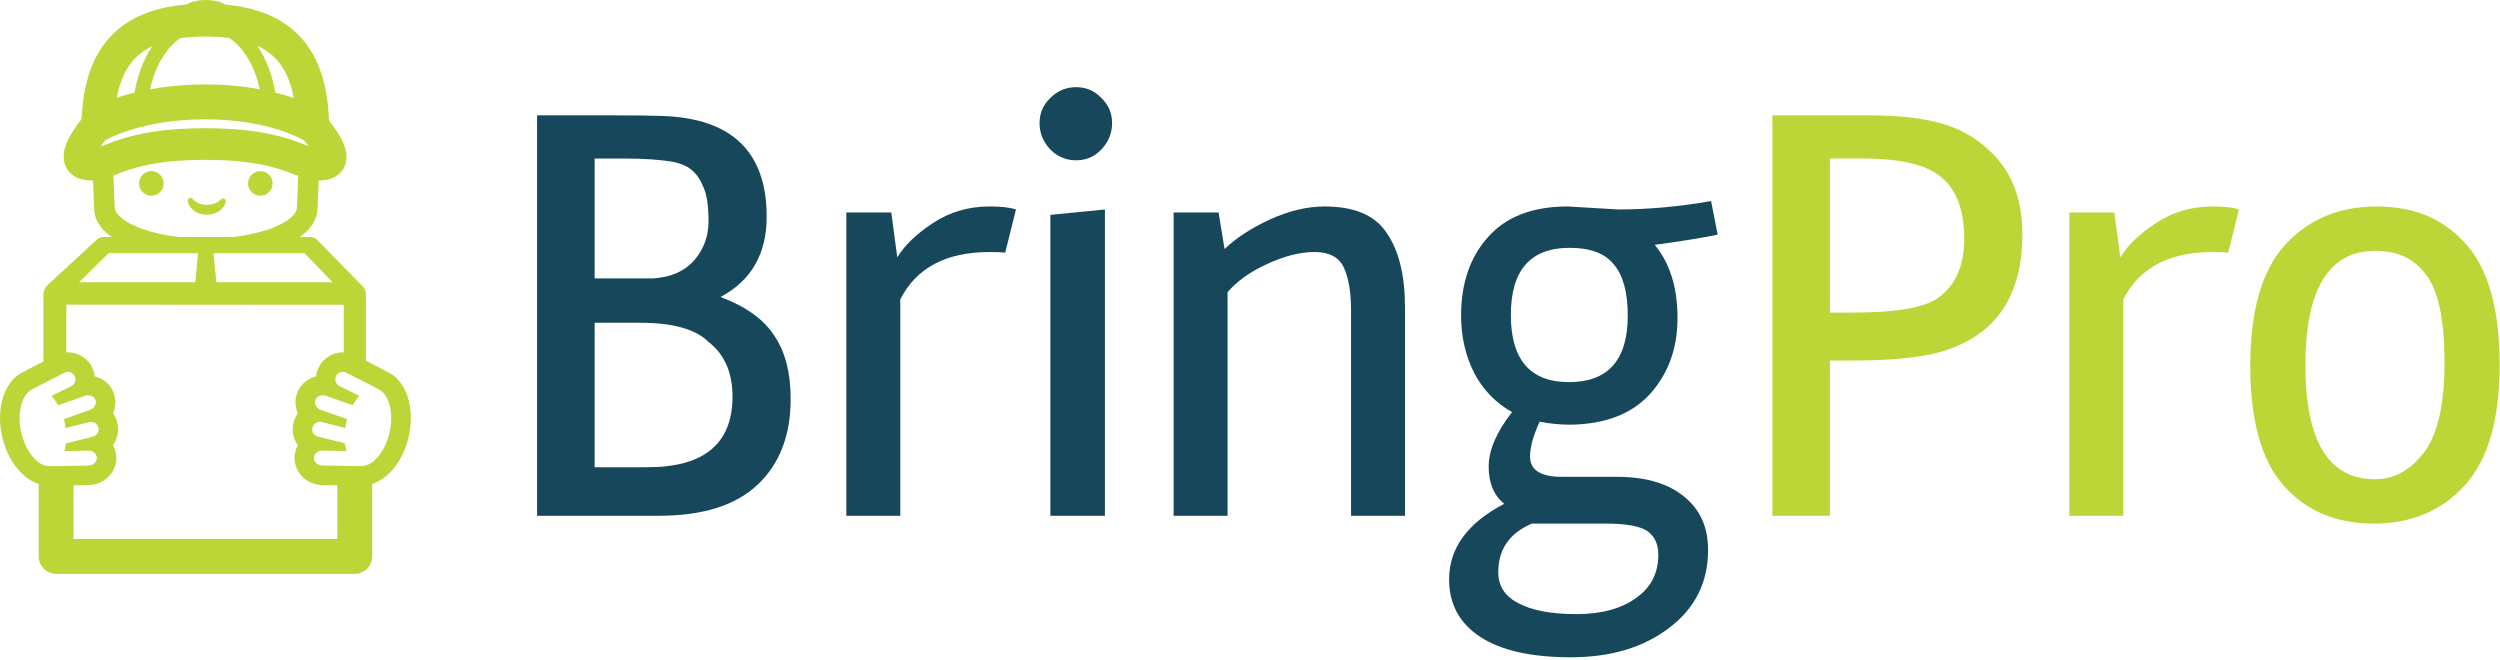 <svg width="670" height="177" viewBox="0 0 670 177" fill="none" xmlns="http://www.w3.org/2000/svg">
<path d="M55.163 0C56.725 2.8378e-05 58.229 0.257 59.416 0.744C59.736 0.876 60.061 1.036 60.37 1.23C69.113 2.019 75.935 4.852 80.689 10.107C85.821 15.779 87.863 23.54 88.172 32.385C89.055 33.469 90.231 35.017 91.162 36.651C91.629 37.47 92.094 38.416 92.418 39.414C92.726 40.364 93.016 41.692 92.776 43.136C92.505 44.775 91.585 46.299 89.987 47.275C88.576 48.138 86.986 48.359 85.603 48.359C85.533 48.359 85.463 48.357 85.394 48.355L85.114 55.645C85.114 58.66 83.479 61.324 80.334 63.515H83.132C83.838 63.515 84.513 63.795 85.022 64.314L96.971 76.523C97.043 76.575 97.147 76.679 97.251 76.804C97.552 77.105 97.718 77.374 97.811 77.686C97.967 78.007 98.071 78.454 98.071 78.911V96.679C101.74 98.54 103.145 99.27 103.76 99.623C108.847 101.897 111.286 109.174 109.553 116.919C108.118 123.315 104.272 128.245 99.746 129.68V149.112C99.746 151.694 97.652 153.788 95.07 153.788H15.048C12.466 153.788 10.372 151.694 10.372 149.112V129.686C5.841 128.262 1.991 123.32 0.555 116.919C-1.179 109.174 1.261 101.897 6.348 99.623C6.939 99.283 8.259 98.603 11.632 96.89V78.911C11.632 78.288 11.829 77.675 12.224 77.105C12.338 76.845 12.515 76.606 12.743 76.398L25.948 64.221C26.384 63.821 26.932 63.58 27.507 63.526L27.755 63.515H29.94C26.827 61.347 25.211 58.712 25.211 55.728L24.929 48.345C24.752 48.353 24.572 48.359 24.391 48.359C22.999 48.359 21.425 48.135 20.023 47.296C18.453 46.355 17.506 44.885 17.185 43.272C16.899 41.838 17.141 40.506 17.422 39.539C17.715 38.53 18.154 37.574 18.597 36.748C19.481 35.097 20.614 33.536 21.464 32.447C21.537 32.354 21.609 32.264 21.679 32.177C21.733 31.97 21.802 31.768 21.885 31.57C22.287 23.067 24.352 15.608 29.317 10.11C34.135 4.776 41.082 1.936 50.008 1.196C50.301 1.017 50.607 0.868 50.909 0.744C52.096 0.257 53.601 0 55.163 0ZM17.768 94.436C18.304 94.403 18.846 94.43 19.387 94.516C21.681 94.889 23.665 96.363 24.692 98.439C25.076 99.218 25.315 100.038 25.408 100.879C27.786 101.46 29.727 103.174 30.526 105.447C31.128 107.171 31.036 109.081 30.268 110.763C30.818 111.51 31.223 112.372 31.451 113.285C31.918 115.154 31.627 117.096 30.641 118.757C30.526 118.944 30.402 119.13 30.277 119.307C30.848 120.324 31.16 121.466 31.181 122.629C31.212 124.633 30.371 126.574 28.876 127.955C27.495 129.232 25.689 129.949 23.768 129.99L19.723 130.06V144.438H90.395V130.06L86.339 129.989C84.418 129.958 82.612 129.232 81.231 127.955C79.737 126.564 78.896 124.622 78.927 122.629C78.948 121.466 79.259 120.324 79.83 119.307C79.706 119.13 79.581 118.944 79.467 118.757C78.481 117.106 78.19 115.164 78.657 113.285C78.886 112.372 79.29 111.51 79.84 110.763C79.072 109.081 78.979 107.171 79.581 105.447C80.38 103.163 82.311 101.45 84.699 100.879C84.793 100.028 85.031 99.218 85.415 98.439C86.443 96.363 88.437 94.888 90.721 94.515C91.189 94.437 91.657 94.406 92.122 94.42V81.662H67.133V81.651H66.375V81.662H45.965V81.651H45.196V81.662H43.452V81.651H17.768V94.436ZM18.536 99.686C18.121 99.613 17.705 99.685 17.321 99.872C9.905 103.637 8.966 104.149 8.86 104.212C5.85 105.51 4.5 110.565 5.662 115.787C6.731 120.552 9.597 124.363 12.483 124.841C12.701 124.872 12.868 124.882 12.909 124.882L13.531 124.934L23.686 124.768C24.308 124.757 24.9 124.529 25.325 124.135C25.74 123.751 25.969 123.252 25.959 122.733C25.939 121.721 25.044 120.846 23.871 120.774L23.633 120.771L17.248 120.885L17.498 119.795C17.529 119.681 17.55 119.556 17.581 119.369L17.685 118.819L24.921 117.013C25.44 116.888 25.876 116.555 26.145 116.099C26.415 115.642 26.498 115.102 26.363 114.583C26.104 113.545 25.024 112.849 23.944 113.119L17.56 114.708L17.425 113.753C17.404 113.566 17.373 113.42 17.29 113.088L17.104 112.32L24.121 109.859C24.702 109.652 25.169 109.268 25.439 108.749C25.709 108.261 25.761 107.71 25.585 107.212C25.232 106.205 23.934 105.665 22.792 106.07L15.598 108.593L15.224 108.001C14.985 107.617 14.747 107.264 14.487 106.932L13.833 106.091L19.106 103.475C19.584 103.236 19.937 102.831 20.104 102.322C20.27 101.814 20.239 101.274 20 100.786C19.709 100.205 19.159 99.799 18.525 99.695L18.536 99.686ZM92.776 99.861C92.392 99.674 91.977 99.612 91.561 99.675C90.928 99.779 90.378 100.183 90.087 100.765L90.098 100.775C89.859 101.253 89.818 101.803 89.994 102.312C90.16 102.82 90.513 103.225 90.99 103.464L96.265 106.08L95.61 106.921C95.351 107.253 95.112 107.606 94.873 107.99L94.499 108.582L87.305 106.06C86.163 105.655 84.865 106.194 84.512 107.201C84.335 107.699 84.387 108.24 84.657 108.738C84.927 109.247 85.394 109.641 85.976 109.849L92.994 112.31L92.808 113.077C92.725 113.42 92.703 113.566 92.672 113.742L92.537 114.697L86.152 113.108C85.073 112.839 83.993 113.534 83.733 114.572C83.599 115.091 83.681 115.631 83.951 116.088C84.231 116.545 84.668 116.867 85.177 117.002L92.413 118.809L92.517 119.358C92.548 119.535 92.579 119.67 92.6 119.784L92.849 120.874L86.464 120.76C85.166 120.729 84.149 121.653 84.139 122.723C84.128 123.242 84.356 123.74 84.772 124.124C85.197 124.529 85.789 124.746 86.412 124.757L96.565 124.923L97.189 124.871C97.195 124.871 97.4 124.871 97.614 124.83C100.5 124.352 103.365 120.552 104.435 115.776C105.597 110.554 104.258 105.509 101.237 104.201C101.123 104.139 100.199 103.619 92.776 99.861ZM57.981 75.641H89.102L81.647 67.855H57.221L57.981 75.641ZM21.184 75.641H52.332L53.085 67.855H29.115L21.184 75.641ZM54.997 42.836C44.662 42.836 38.761 44.16 34.901 45.395C33.541 45.831 32.512 46.224 31.488 46.614C31.131 46.751 30.773 46.885 30.403 47.023L30.734 55.562C30.743 58.417 37.148 62.285 47.991 63.515H62.393C73.203 62.299 79.591 58.501 79.591 55.635L79.917 47.144C79.427 46.964 78.966 46.79 78.505 46.614C77.481 46.224 76.452 45.831 75.092 45.395C71.233 44.16 65.331 42.836 54.997 42.836ZM50.781 53.102C51.176 52.935 51.612 53.122 51.778 53.517C51.778 53.517 51.778 53.517 51.83 53.548C51.872 53.589 51.944 53.642 52.027 53.725C52.204 53.87 52.464 54.078 52.796 54.265C52.962 54.358 53.139 54.441 53.336 54.524C53.533 54.607 53.74 54.67 53.969 54.722C54.176 54.784 54.447 54.815 54.654 54.846C54.779 54.846 54.831 54.877 55.018 54.877H55.453C55.713 54.877 55.983 54.877 56.232 54.846C56.481 54.815 56.721 54.784 56.938 54.722C57.167 54.67 57.374 54.597 57.571 54.524C57.769 54.441 57.945 54.358 58.111 54.265C58.433 54.078 58.703 53.88 58.88 53.725C58.963 53.652 59.036 53.589 59.077 53.548C59.108 53.537 59.128 53.507 59.139 53.496C59.409 53.154 59.907 53.102 60.239 53.372C60.457 53.548 60.561 53.818 60.53 54.077V54.108H60.499C60.499 54.108 60.498 54.15 60.457 54.274C60.426 54.368 60.385 54.514 60.312 54.68C60.167 55.012 59.928 55.469 59.492 55.915C59.285 56.143 59.025 56.372 58.734 56.569C58.444 56.777 58.111 56.964 57.748 57.099C57.385 57.244 57.011 57.368 56.616 57.431C56.222 57.503 55.827 57.524 55.433 57.545L54.883 57.514C54.737 57.514 54.467 57.462 54.27 57.431C53.844 57.368 53.48 57.244 53.117 57.099C52.754 56.964 52.422 56.767 52.131 56.569C51.83 56.372 51.581 56.143 51.373 55.915C50.512 54.992 50.398 54.152 50.366 54.099C50.211 53.715 50.387 53.268 50.781 53.102ZM40.566 45.855C42.383 45.856 43.867 47.34 43.867 49.156C43.867 50.973 42.383 52.458 40.566 52.458C38.75 52.458 37.265 50.983 37.265 49.156C37.265 47.34 38.75 45.855 40.566 45.855ZM69.77 45.855C71.587 45.856 73.071 47.34 73.071 49.156C73.071 50.973 71.587 52.458 69.77 52.458C67.954 52.458 66.469 50.983 66.469 49.156C66.469 47.34 67.954 45.855 69.77 45.855ZM54.986 31.977C46.248 31.977 39.519 33.411 35.038 34.804C32.796 35.501 31.116 36.189 30.027 36.684C29.483 36.931 29.087 37.129 28.844 37.257C28.722 37.321 28.639 37.367 28.594 37.392C28.575 37.402 28.562 37.409 28.558 37.412C28.438 37.482 28.315 37.545 28.191 37.603C28.176 37.623 28.16 37.643 28.145 37.663C27.763 38.151 27.36 38.695 26.983 39.252C27.319 39.13 27.718 38.979 28.168 38.808C29.298 38.378 30.75 37.826 32.316 37.324C37.082 35.798 43.862 34.36 54.997 34.36C66.131 34.36 72.911 35.798 77.677 37.324C79.243 37.826 80.695 38.378 81.825 38.808C82.133 38.925 82.418 39.033 82.674 39.129C82.318 38.639 81.948 38.163 81.597 37.731C81.572 37.701 81.547 37.672 81.522 37.643C81.35 37.565 81.179 37.477 81.013 37.377C81.008 37.374 80.998 37.368 80.982 37.359C80.942 37.336 80.863 37.291 80.748 37.228C80.517 37.104 80.139 36.908 79.615 36.663C78.567 36.174 76.936 35.491 74.745 34.797C70.367 33.411 63.734 31.978 54.997 31.977C54.995 31.977 54.993 31.977 54.991 31.977C54.99 31.977 54.988 31.977 54.986 31.977ZM68.928 12.251C70.257 14.168 71.257 16.201 72.002 18.161C72.913 20.561 73.462 22.887 73.795 24.821C75.165 25.163 76.424 25.521 77.567 25.883C77.967 26.009 78.352 26.137 78.723 26.263C77.906 21.811 76.376 18.456 74.164 16.011C72.831 14.537 71.123 13.259 68.928 12.251ZM40.846 12.355C38.763 13.346 37.132 14.586 35.848 16.008C33.653 18.438 32.132 21.767 31.314 26.179C31.621 26.078 31.938 25.976 32.263 25.875C33.414 25.517 34.679 25.163 36.053 24.825C36.386 22.89 36.934 20.563 37.847 18.161C38.578 16.237 39.552 14.241 40.846 12.355ZM54.997 9.797C52.498 9.797 50.264 9.951 48.267 10.24C44.901 12.657 42.819 16.115 41.513 19.554C40.936 21.071 40.523 22.566 40.223 23.932C44.407 23.164 49.346 22.628 54.986 22.628H54.997C60.604 22.628 65.49 23.157 69.621 23.919C69.321 22.557 68.91 21.066 68.336 19.554C67.025 16.104 64.932 12.633 61.546 10.216C59.594 9.943 57.42 9.797 54.997 9.797Z" fill="#BCD638"/>
<path d="M660.59 130.04C654.378 136.895 646.238 140.322 636.169 140.322C626.101 140.322 618.068 136.948 612.07 130.2C606.072 123.453 603.073 112.742 603.073 98.068C603.073 83.287 606.179 72.47 612.392 65.615C618.711 58.76 626.905 55.332 636.973 55.332C647.041 55.332 655.02 58.706 660.911 65.454C666.909 72.202 669.908 82.966 669.908 97.747C669.908 112.421 666.802 123.185 660.59 130.04ZM636.651 67.221C624.12 67.221 617.854 77.45 617.854 97.908C617.854 118.258 624.066 128.433 636.491 128.433C641.632 128.433 646.023 126.023 649.665 121.203C653.307 116.384 655.127 108.351 655.127 97.104C655.127 85.858 653.521 78.093 650.308 73.808C647.201 69.417 642.649 67.221 636.651 67.221Z" fill="#BCD638"/>
<path d="M569.045 138.233H554.586V56.939H566.636L568.242 68.989C570.17 65.775 573.33 62.723 577.721 59.831C582.22 56.832 587.307 55.332 592.984 55.332C596.09 55.332 598.446 55.6 600.053 56.136L597.161 67.703C596.197 67.596 594.805 67.543 592.984 67.543C581.309 67.543 573.33 71.773 569.045 80.235V138.233Z" fill="#BCD638"/>
<path d="M541.996 62.723C541.996 80.395 533.963 91.106 517.896 94.855C512.541 96.033 505.311 96.622 496.207 96.622H490.423V138.233H475V30.912H500.384C508.632 30.912 515.165 31.608 519.985 33.001C524.805 34.286 529.036 36.589 532.677 39.909C538.89 45.371 541.996 52.976 541.996 62.723ZM519.503 79.753C524.109 76.433 526.412 71.184 526.412 64.008C526.412 56.832 524.591 51.53 520.949 48.103C517.2 44.354 509.917 42.48 499.099 42.48H490.423V83.769H496.529C508.31 83.769 515.969 82.43 519.503 79.753Z" fill="#BCD638"/>
<path d="M420.171 55.332L433.667 56.136C441.7 56.136 450.001 55.386 458.569 53.886L460.336 62.883C456.266 63.74 450.643 64.651 443.467 65.615C447.537 70.542 449.572 77.075 449.572 85.215C449.572 93.356 447.109 100.157 442.182 105.619C437.255 110.975 430.132 113.706 420.814 113.813C418.029 113.813 415.298 113.545 412.62 113.01C410.906 116.758 410.05 119.865 410.05 122.328C410.05 125.97 412.888 127.791 418.565 127.791H433.345C441.057 127.791 447.055 129.558 451.339 133.092C455.624 136.52 457.766 141.286 457.766 147.391C457.766 156.067 454.285 163.029 447.323 168.277C440.468 173.525 431.685 176.149 420.975 176.149C410.371 176.149 402.284 174.329 396.715 170.687C391.145 167.045 388.36 161.904 388.36 155.264C388.36 146.909 393.287 140.161 403.141 135.02C400.356 132.771 398.964 129.451 398.964 125.059C398.964 120.668 401.053 115.795 405.23 110.439C400.838 107.976 397.464 104.495 395.108 99.996C392.752 95.391 391.574 90.249 391.574 84.573C391.574 75.897 393.983 68.882 398.803 63.526C403.623 58.064 410.746 55.332 420.171 55.332ZM420.653 66.418C410.157 66.418 404.908 72.416 404.908 84.412C404.908 96.408 410.103 102.406 420.493 102.406C430.989 102.406 436.237 96.462 436.237 84.573C436.237 78.361 435.006 73.808 432.542 70.916C430.186 67.918 426.223 66.418 420.653 66.418ZM430.293 140.322H410.532C404.534 142.893 401.535 147.231 401.535 153.336C401.535 157.084 403.355 159.869 406.997 161.69C410.639 163.618 415.78 164.582 422.42 164.582C429.168 164.582 434.524 163.136 438.487 160.244C442.45 157.459 444.431 153.603 444.431 148.676C444.431 145.785 443.414 143.642 441.378 142.25C439.343 140.965 435.648 140.322 430.293 140.322Z" fill="#16475B"/>
<path d="M376.543 82.484V138.233H362.084V83.287C362.084 78.361 361.441 74.505 360.156 71.72C358.871 68.935 356.247 67.543 352.284 67.543C348.428 67.543 344.197 68.614 339.591 70.756C335.093 72.791 331.558 75.308 328.988 78.307V138.233H314.528V56.939H326.578L328.185 66.739C331.184 63.847 335.2 61.223 340.234 58.867C345.375 56.511 350.302 55.332 355.015 55.332C363.048 55.332 368.618 57.742 371.724 62.562C374.937 67.275 376.543 73.915 376.543 82.484Z" fill="#16475B"/>
<path d="M296.115 138.233H281.495V57.582L296.115 56.136V138.233ZM278.603 33.001C278.603 30.323 279.567 28.074 281.495 26.253C283.423 24.325 285.726 23.361 288.403 23.361C291.081 23.361 293.33 24.325 295.151 26.253C297.079 28.074 298.043 30.323 298.043 33.001C298.043 35.678 297.079 38.035 295.151 40.07C293.33 41.998 291.081 42.962 288.403 42.962C285.726 42.962 283.423 41.998 281.495 40.07C279.567 38.035 278.603 35.678 278.603 33.001Z" fill="#16475B"/>
<path d="M241.277 138.233H226.817V56.939H238.867L240.474 68.989C242.401 65.775 245.561 62.723 249.953 59.831C254.451 56.832 259.539 55.332 265.215 55.332C268.321 55.332 270.678 55.6 272.284 56.136L269.393 67.703C268.429 67.596 267.036 67.543 265.215 67.543C253.541 67.543 245.561 71.773 241.277 80.235V138.233Z" fill="#16475B"/>
<path d="M205.47 58.064C205.47 68.025 201.346 75.201 193.099 79.592C199.954 82.163 204.773 85.644 207.558 90.035C210.45 94.319 211.896 99.942 211.896 106.905C211.896 116.651 208.951 124.309 203.06 129.879C197.169 135.449 188.333 138.233 176.551 138.233H143.937V30.912H163.698C170.017 30.912 174.623 30.965 177.515 31.073C196.151 31.715 205.47 40.712 205.47 58.064ZM159.36 42.48V74.612H175.105C179.817 74.29 183.459 72.684 186.03 69.792C188.6 66.793 189.886 63.312 189.886 59.349C189.886 55.279 189.457 52.28 188.6 50.352C187.851 48.424 186.887 46.924 185.708 45.853C184.637 44.782 182.977 43.979 180.728 43.443C177.3 42.801 172.695 42.48 166.911 42.48H159.36ZM173.498 125.22C188.707 125.22 196.312 118.901 196.312 106.262C196.312 99.835 194.17 94.962 189.886 91.642C186.458 88.214 180.353 86.501 171.57 86.501H159.36V125.22H173.498Z" fill="#16475B"/>
</svg>
